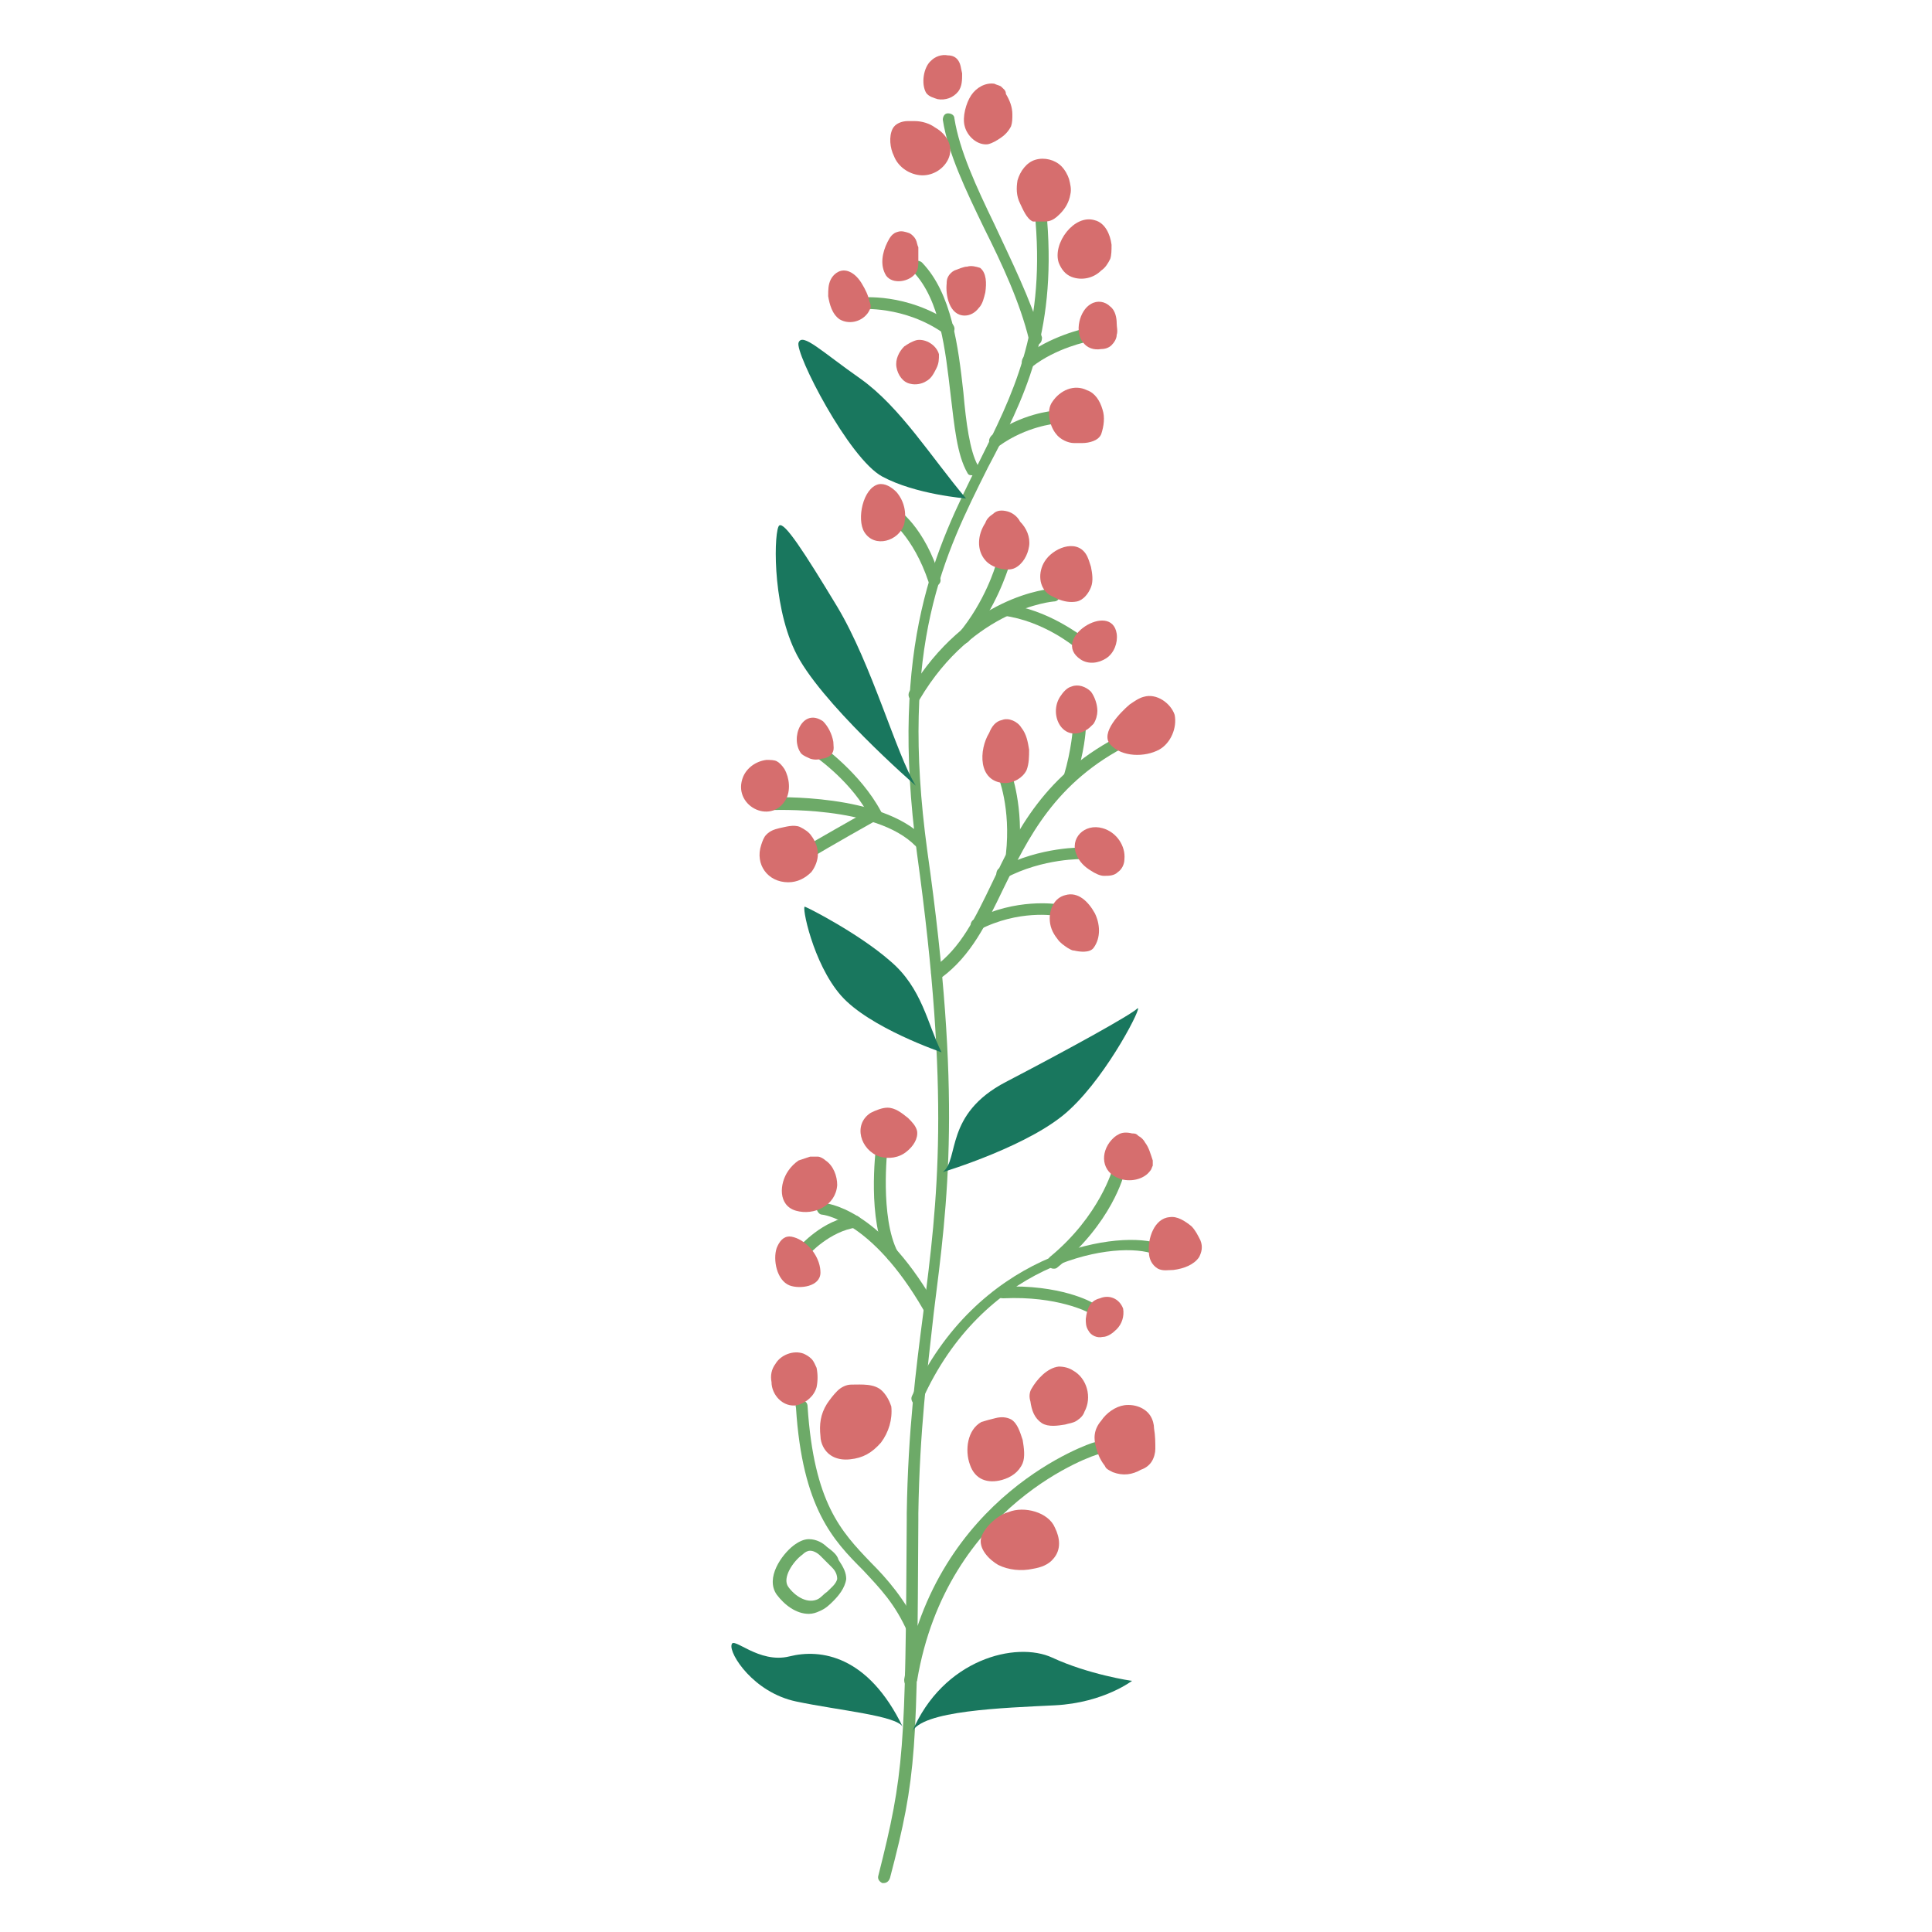 <?xml version="1.0" encoding="UTF-8"?> <!-- Generator: Adobe Illustrator 26.3.1, SVG Export Plug-In . SVG Version: 6.00 Build 0) --> <svg xmlns="http://www.w3.org/2000/svg" xmlns:xlink="http://www.w3.org/1999/xlink" id="OBJECTS" x="0px" y="0px" width="150px" height="150px" viewBox="0 0 150 150" xml:space="preserve"> <g> <g> <path fill="#6DAA68" d="M80.8,16.7c-0.3,0-0.5,0.2-0.4,0.5c0.7,8.6-1.8,13.5-4.4,18.7c-3.3,6.6-7,14-4.8,30.4 c2.6,18.8,1.6,26.9,0.5,35.5c-0.6,4.6-1.2,9.3-1.3,15.7l0,0.5c-0.1,17.8-0.2,19.7-2.2,27.6c-0.1,0.3,0.1,0.5,0.3,0.6 c0,0,0.1,0,0.1,0c0.2,0,0.4-0.1,0.5-0.4c2.1-8,2.1-9.9,2.2-27.8l0-0.5c0.1-6.4,0.7-11.1,1.2-15.6c1.1-8.7,2.2-16.8-0.5-35.8 c-2.2-16.1,1.3-23,4.7-29.8C79.5,31,82,26,81.3,17.1C81.3,16.8,81,16.6,80.8,16.7z"></path> </g> <g> <path fill="#19775E" d="M66.8,29.4c-3-2.1-4.5-3.6-4.8-2.8c-0.3,0.8,3.9,9,6.5,10.4c2.6,1.4,6.5,1.7,6.5,1.7 C72.3,35.5,69.9,31.6,66.8,29.4z"></path> </g> <g> <path fill="#19775E" d="M60.5,40.8c-0.4,0.3-0.6,5.9,1.2,9.7c1.8,3.9,9.4,10.5,9.4,10.5c-1.5-2.4-3.4-9.4-6.1-13.9 C62.4,42.8,60.9,40.5,60.5,40.8z"></path> </g> <g> <path fill="#19775E" d="M69.1,74.6c-2.4-2.1-6.3-4.1-6.6-4.2c-0.3-0.2,0.6,4.4,2.8,6.9c2.2,2.5,7.8,4.4,7.8,4.4 C72,79.5,71.6,76.7,69.1,74.6z"></path> </g> <g> <path fill="#19775E" d="M78.1,84c-4.8,2.5-3.6,6-4.9,7c0,0,7-2.1,9.9-4.9c3-2.8,5.7-8.2,5.2-7.8C87.8,78.8,82.9,81.5,78.1,84z"></path> </g> <g> <path fill="#19775E" d="M70.8,134.5c0.7-1.7,7.1-1.9,11.1-2.1c3.9-0.2,6.1-2,6-1.9c-0.1,0-3.4-0.5-6.2-1.8 C78.9,127.4,73.2,128.8,70.8,134.5z"></path> </g> <g> <path fill="#19775E" d="M61.3,128.6c-2.4,0.6-4.4-1.6-4.5-0.9c-0.2,0.7,1.7,3.7,5,4.4c3.3,0.7,7.9,1.1,8.3,2 C67.4,128.5,63.7,128,61.3,128.6z"></path> </g> <g> <path fill="#6DAA68" d="M84.9,112c-0.1,0-12.3,4-14.7,18.4c0,0.3,0.1,0.5,0.4,0.5c0,0,0.1,0,0.1,0c0.2,0,0.4-0.2,0.5-0.4 c2.3-13.8,13.9-17.6,14.1-17.6c0.3-0.1,0.4-0.3,0.3-0.6S85.2,111.9,84.9,112z"></path> </g> <g> <path fill="#6DAA68" d="M67.6,121.3c-2.3-2.4-4.4-4.6-4.9-12.1c0-0.3-0.2-0.5-0.5-0.4c-0.3,0-0.5,0.2-0.4,0.5 c0.5,7.8,2.9,10.3,5.2,12.6c1.3,1.4,2.5,2.6,3.5,4.9c0.1,0.2,0.3,0.3,0.4,0.3c0.1,0,0.1,0,0.2,0c0.2-0.1,0.4-0.4,0.3-0.6 C70.2,124.1,68.9,122.6,67.6,121.3z"></path> </g> <g> <path fill="#6DAA68" d="M89.8,96.5c-3.5-1-14,0.9-19,11.9c-0.1,0.2,0,0.5,0.2,0.6c0.1,0,0.1,0,0.2,0c0.2,0,0.4-0.1,0.4-0.3 c4.7-10.5,14.5-12.4,17.8-11.4c0.3,0.1,0.5-0.1,0.6-0.3C90.2,96.8,90.1,96.6,89.8,96.5z"></path> </g> <g> <path fill="#6DAA68" d="M87,90.4c-0.3-0.1-0.5,0.1-0.6,0.3c0,0-1,3.7-4.9,6.9c-0.2,0.2-0.2,0.5-0.1,0.7c0.1,0.1,0.2,0.2,0.4,0.2 c0.1,0,0.2,0,0.3-0.1c4.2-3.4,5.2-7.2,5.2-7.4C87.4,90.8,87.3,90.5,87,90.4z"></path> </g> <g> <path fill="#6DAA68" d="M84.9,101.2c-0.1-0.1-2.6-1.5-7.1-1.3c-0.3,0-0.5,0.2-0.4,0.5c0,0.3,0.2,0.4,0.5,0.4 c4.2-0.2,6.6,1.1,6.6,1.1c0.1,0,0.2,0.1,0.2,0.1c0.2,0,0.3-0.1,0.4-0.2C85.2,101.6,85.1,101.3,84.9,101.2z"></path> </g> <g> <path fill="#6DAA68" d="M63.9,93.4c-0.3,0-0.5,0.2-0.5,0.4s0.2,0.5,0.4,0.5c0,0,3.8,0.3,7.9,7.4c0.1,0.2,0.2,0.2,0.4,0.2 c0.1,0,0.2,0,0.2-0.1c0.2-0.1,0.3-0.4,0.2-0.7C68.2,93.7,64.1,93.4,63.9,93.4z"></path> </g> <g> <path fill="#6DAA68" d="M68.9,89.2c0-0.3-0.2-0.5-0.4-0.5c-0.3,0-0.5,0.2-0.5,0.4c0,0.2-0.7,5.6,0.9,8.6c0.1,0.2,0.2,0.2,0.4,0.2 c0.1,0,0.2,0,0.2-0.1c0.2-0.1,0.3-0.4,0.2-0.6C68.3,94.5,68.9,89.2,68.9,89.2z"></path> </g> <g> <path fill="#6DAA68" d="M66.3,94.4c-2.5,0.3-4.2,2.4-4.3,2.4c-0.2,0.2-0.1,0.5,0.1,0.7c0.1,0.1,0.2,0.1,0.3,0.1 c0.1,0,0.3-0.1,0.4-0.2c0,0,1.6-1.8,3.7-2.1c0.3,0,0.4-0.3,0.4-0.5C66.8,94.5,66.5,94.3,66.3,94.4z"></path> </g> <g> <path fill="#6DAA68" d="M87.2,57c-6.1,3-8.3,7.6-10.2,11.6c-1.3,2.7-2.4,5-4.5,6.5c-0.2,0.2-0.3,0.5-0.1,0.7 c0.1,0.1,0.2,0.2,0.4,0.2c0.1,0,0.2,0,0.3-0.1c2.3-1.7,3.5-4.2,4.8-6.9c1.9-3.9,4-8.3,9.8-11.2c0.2-0.1,0.3-0.4,0.2-0.6 C87.7,56.9,87.4,56.9,87.2,57z"></path> </g> <g> <path fill="#6DAA68" d="M84.2,65.8c-0.1,0-3.4-0.1-6.6,1.6c-0.2,0.1-0.3,0.4-0.2,0.6c0.1,0.2,0.2,0.3,0.4,0.3c0.1,0,0.2,0,0.2-0.1 c3-1.6,6.1-1.5,6.1-1.5c0.3,0,0.5-0.2,0.5-0.5C84.7,66,84.4,65.8,84.2,65.8z"></path> </g> <g> <path fill="#6DAA68" d="M77.8,59.7c-0.2,0.1-0.4,0.4-0.3,0.6c0,0,1,2.4,0.6,6c0,0.3,0.2,0.5,0.4,0.5c0,0,0,0,0.1,0 c0.2,0,0.4-0.2,0.5-0.4c0.4-3.8-0.6-6.4-0.6-6.5C78.3,59.7,78,59.6,77.8,59.7z"></path> </g> <g> <path fill="#6DAA68" d="M82.1,70.2c-0.1,0-3.2-0.5-6.5,1.2c-0.2,0.1-0.3,0.4-0.2,0.6c0.1,0.2,0.3,0.3,0.4,0.3c0.1,0,0.1,0,0.2-0.1 c3.1-1.6,5.9-1.1,6-1.1c0.3,0,0.5-0.1,0.5-0.4S82.4,70.2,82.1,70.2z"></path> </g> <g> <path fill="#6DAA68" d="M83.8,56c-0.2,0-0.5,0.2-0.5,0.5c0,0-0.1,1.7-0.7,3.7c-0.1,0.2,0.1,0.5,0.3,0.6c0,0,0.1,0,0.1,0 c0.2,0,0.4-0.1,0.5-0.3c0.7-2.1,0.8-3.8,0.8-3.9C84.3,56.3,84.1,56.1,83.8,56z"></path> </g> <g> <path fill="#6DAA68" d="M59.8,61.9c-0.3,0-0.5,0.2-0.5,0.5c0,0.3,0.2,0.5,0.5,0.5c0.1,0,8.2-0.4,11.3,2.8c0.1,0.1,0.2,0.1,0.3,0.1 c0.1,0,0.2,0,0.3-0.1c0.2-0.2,0.2-0.5,0-0.7C68.4,61.6,60.2,61.9,59.8,61.9z"></path> </g> <g> <path fill="#6DAA68" d="M63.7,57.8c-0.2-0.1-0.5-0.1-0.7,0.1c-0.1,0.2-0.1,0.5,0.1,0.7c0,0,2.7,1.8,4.2,4.4 c-1.1,0.6-3.9,2.2-4.9,2.8c-0.2,0.1-0.3,0.4-0.1,0.7c0.1,0.1,0.2,0.2,0.4,0.2c0.1,0,0.2,0,0.3-0.1c1.1-0.7,5.2-3,5.2-3l0.4-0.2 L68.4,63C66.8,60,63.8,57.9,63.7,57.8z"></path> </g> <g> <path fill="#6DAA68" d="M81.8,45.7c-0.3,0-6.7,0.5-11.2,8c-0.1,0.2-0.1,0.5,0.2,0.7c0.1,0,0.2,0.1,0.2,0.1c0.2,0,0.3-0.1,0.4-0.2 c4.2-7.1,10.4-7.6,10.4-7.6c0.3,0,0.5-0.2,0.4-0.5C82.3,45.9,82.1,45.7,81.8,45.7z"></path> </g> <g> <path fill="#6DAA68" d="M77.9,43.6c-0.3-0.1-0.5,0.1-0.6,0.3c0,0-0.8,2.8-2.9,5.3c-0.2,0.2-0.1,0.5,0.1,0.7 c0.1,0.1,0.2,0.1,0.3,0.1c0.1,0,0.3-0.1,0.4-0.2c2.2-2.7,3-5.5,3.1-5.7C78.3,43.9,78.1,43.6,77.9,43.6z"></path> </g> <g> <path fill="#6DAA68" d="M78,46.9c-0.3,0-0.5,0.2-0.5,0.4c0,0.3,0.2,0.5,0.4,0.5c3.1,0.4,5.5,2.4,5.5,2.4c0.1,0.1,0.2,0.1,0.3,0.1 c0.1,0,0.3-0.1,0.4-0.2c0.2-0.2,0.2-0.5,0-0.7C84,49.5,81.5,47.3,78,46.9z"></path> </g> <g> <path fill="#6DAA68" d="M69.6,39.5c-0.2-0.1-0.5-0.1-0.7,0.1c-0.1,0.2-0.1,0.5,0.1,0.7c0,0,1.9,1.3,3.1,4.9 c0.1,0.2,0.3,0.3,0.5,0.3c0,0,0.1,0,0.1,0c0.2-0.1,0.4-0.3,0.3-0.6C71.8,40.9,69.7,39.5,69.6,39.5z"></path> </g> <g> <path fill="#6DAA68" d="M74.8,30.5c-0.4-3.6-0.9-7.7-3.2-10.1c-0.2-0.2-0.5-0.2-0.7,0c-0.2,0.2-0.2,0.5,0,0.7 c2.1,2.2,2.5,6.1,2.9,9.5c0.3,2.5,0.5,4.7,1.3,6.1c0.1,0.2,0.2,0.2,0.4,0.2c0.1,0,0.2,0,0.2-0.1c0.2-0.1,0.3-0.4,0.2-0.7 C75.3,35,75,32.8,74.8,30.5z"></path> </g> <g> <path fill="#6DAA68" d="M66.7,23.1c-0.3,0-0.5,0.3-0.4,0.5c0,0.3,0.3,0.5,0.5,0.4c0,0,3.4-0.3,6.5,1.9c0.1,0.1,0.2,0.1,0.3,0.1 c0.1,0,0.3-0.1,0.4-0.2c0.2-0.2,0.1-0.5-0.1-0.7C70.4,22.7,66.9,23.1,66.7,23.1z"></path> </g> <g> <path fill="#6DAA68" d="M77.2,17.4c-1.4-2.9-2.7-5.7-3.1-8.2c0-0.3-0.3-0.4-0.5-0.4c-0.3,0-0.4,0.3-0.4,0.5 c0.4,2.6,1.8,5.5,3.2,8.4c1.4,2.8,2.8,5.8,3.5,8.7c0.1,0.2,0.2,0.4,0.5,0.4c0,0,0.1,0,0.1,0c0.3-0.1,0.4-0.3,0.4-0.6 C80,23.2,78.5,20.2,77.2,17.4z"></path> </g> <g> <path fill="#6DAA68" d="M81.8,31.9c-0.1,0-2.5,0.2-4.8,1.9c-0.2,0.2-0.3,0.5-0.1,0.7c0.1,0.1,0.2,0.2,0.4,0.2c0.1,0,0.2,0,0.3-0.1 c2.1-1.5,4.3-1.7,4.3-1.7c0.3,0,0.5-0.3,0.4-0.5C82.3,32.1,82.1,31.9,81.8,31.9z"></path> </g> <g> <path fill="#6DAA68" d="M84.3,25.5c-0.1,0-2.8,0.6-4.8,2.2c-0.2,0.2-0.2,0.5-0.1,0.7c0.1,0.1,0.2,0.2,0.4,0.2c0.1,0,0.2,0,0.3-0.1 c1.9-1.5,4.4-2,4.5-2c0.3-0.1,0.4-0.3,0.4-0.6S84.6,25.5,84.3,25.5z"></path> </g> <g> <g> <path fill="#D66E6E" d="M85.4,100.8c-0.8,0.2-1,0.8-1.1,1.6c0,0.3,0,0.6,0.2,0.9c0.2,0.4,0.7,0.6,1.1,0.5c0.4,0,0.8-0.3,1.1-0.6 c0.4-0.4,0.6-1,0.5-1.6C86.9,100.8,86.1,100.5,85.4,100.8z"></path> </g> <g> <path fill="#D66E6E" d="M92.5,95.2c-0.5-0.4-1.1-0.8-1.7-0.7c-1.2,0.1-1.7,1.7-1.6,2.7c0,0.5,0.2,1,0.7,1.3 c0.4,0.2,0.8,0.1,1.2,0.1c0.8-0.1,1.6-0.4,2-1c0.2-0.4,0.3-0.8,0.1-1.3C93,95.9,92.8,95.5,92.5,95.2z"></path> </g> <g> <path fill="#D66E6E" d="M88.9,88.7c-0.1-0.2-0.3-0.4-0.5-0.5C88.2,88,88.1,88,87.9,88c-0.4-0.1-0.8-0.1-1.1,0.1 c-0.2,0.1-0.3,0.2-0.5,0.4c-0.9,1-0.8,2.5,0.6,3c0.8,0.3,1.9,0.1,2.4-0.6c0.1-0.1,0.1-0.2,0.2-0.4c0-0.1,0-0.3,0-0.4 C89.3,89.5,89.2,89.1,88.9,88.7z"></path> </g> <g> <path fill="#D66E6E" d="M70.5,86.8c-0.5-0.4-1-0.8-1.6-0.8c-0.4,0-0.9,0.2-1.3,0.4c-1.4,0.9-0.8,2.9,0.7,3.4 c0.7,0.2,1.5,0.1,2.1-0.4c0.5-0.4,0.9-1,0.8-1.6C71.1,87.4,70.8,87.1,70.5,86.8z"></path> </g> <g> <path fill="#D66E6E" d="M63.5,89.8c-0.2,0-0.4,0-0.6,0c-0.3,0.1-0.6,0.2-0.9,0.3c-0.3,0.2-0.6,0.5-0.8,0.8 c-0.7,1-0.8,2.7,0.6,3.1c1.4,0.4,3.1-0.4,3.2-2c0-0.7-0.3-1.5-0.9-1.9C64,90,63.7,89.8,63.5,89.8z"></path> </g> <g> <path fill="#D66E6E" d="M62,96.2c-0.2-0.1-0.5-0.2-0.7-0.2c-0.5,0-0.8,0.4-1,0.9c-0.3,0.9,0,2.5,1,2.9c0.8,0.3,2.4,0.1,2.4-1 C63.7,97.8,63,96.7,62,96.2z"></path> </g> <g> <path fill="#D66E6E" d="M82.7,69.5c-0.8,0.2-1.2,1-1.2,1.8c0,0.6,0.2,1.1,0.6,1.6c0.2,0.3,0.5,0.5,0.8,0.7 c0.2,0.1,0.3,0.2,0.5,0.2c0.4,0.1,1.2,0.2,1.5-0.2c0.6-0.8,0.5-1.9,0.1-2.7C84.5,70,83.7,69.2,82.7,69.5z"></path> </g> <g> <path fill="#D66E6E" d="M85.6,64.3c-1.4-0.4-2.6,0.8-2,2.1c0.2,0.5,0.6,0.9,1.1,1.2c0.3,0.2,0.7,0.4,1,0.4c0.4,0,0.8,0,1.1-0.3 c0.3-0.2,0.5-0.6,0.5-1C87.4,65.7,86.7,64.6,85.6,64.3z"></path> </g> <g> <path fill="#D66E6E" d="M88.8,54.1c-0.4,0.1-0.8,0.4-1.1,0.6c-0.7,0.6-2.3,2.2-1.5,3.1c0.9,1,2.7,1,3.8,0.4 c0.9-0.5,1.4-1.7,1.2-2.7C90.9,54.6,89.8,53.8,88.8,54.1z"></path> </g> <g> <path fill="#D66E6E" d="M83.2,53.3c-0.4,0.1-0.7,0.5-0.9,0.8c-0.9,1.4,0.2,3.6,2,2.6c0.2-0.1,0.4-0.3,0.6-0.5 c0.2-0.3,0.3-0.7,0.3-1c0-0.5-0.2-1.1-0.5-1.5C84.3,53.3,83.7,53.1,83.2,53.3z"></path> </g> <g> <path fill="#D66E6E" d="M79.3,56.5c-0.3-0.5-1-0.8-1.5-0.6c-0.5,0.1-0.8,0.5-1,1c-0.8,1.3-0.9,3.8,1.2,3.9c0.7,0,1.4-0.4,1.7-1 c0.2-0.5,0.2-1.1,0.2-1.6C79.8,57.6,79.7,57,79.3,56.5z"></path> </g> <g> <path fill="#D66E6E" d="M62.1,64.2c-0.5-0.2-1.1,0-1.6,0.1c-0.4,0.1-0.7,0.2-1,0.5c-0.2,0.2-0.3,0.5-0.4,0.8 c-0.5,1.5,0.5,2.9,2.1,2.9c0.7,0,1.3-0.3,1.8-0.8c0.3-0.4,0.5-0.9,0.5-1.4c0-0.5-0.2-1-0.5-1.4C62.8,64.6,62.5,64.4,62.1,64.2z"></path> </g> <g> <path fill="#D66E6E" d="M60.3,59.1c-0.2-0.1-0.5-0.1-0.8-0.1c-0.8,0.1-1.5,0.6-1.8,1.3c-0.9,2.2,2.1,3.8,3.3,1.8 c0.4-0.7,0.3-1.7-0.1-2.4C60.7,59.4,60.5,59.2,60.3,59.1z"></path> </g> <g> <path fill="#D66E6E" d="M63.9,56c-1.6-1.1-2.6,1.3-1.7,2.5c0.2,0.2,0.5,0.3,0.7,0.4c0.3,0.1,0.6,0.1,0.9,0c0.3,0,0.7-0.2,0.8-0.4 c0.2-0.3,0.1-0.6,0.1-0.9C64.6,57,64.3,56.4,63.9,56z"></path> </g> <g> <path fill="#D66E6E" d="M68.2,37.6c-1.2,0.3-1.7,2.7-1.1,3.7c0.8,1.3,2.7,0.7,3.1-0.6c0.2-0.9,0-1.8-0.6-2.5 C69.2,37.8,68.7,37.5,68.2,37.6z"></path> </g> <g> <path fill="#D66E6E" d="M78.2,39.7c-0.4-0.1-0.8-0.1-1.1,0.2c-0.3,0.2-0.5,0.4-0.6,0.7c-0.6,0.9-0.7,2.1,0,2.9 c0.5,0.6,1.7,0.9,2.3,0.6c0.6-0.3,1-1,1.1-1.7s-0.2-1.4-0.7-1.9C79,40.1,78.6,39.8,78.2,39.7z"></path> </g> <g> <path fill="#D66E6E" d="M84.3,43c-0.8-1.2-2.6-0.4-3.2,0.6c-0.5,0.8-0.5,2,0.4,2.6c0.2,0.1,0.4,0.2,0.6,0.3 c0.5,0.2,1,0.3,1.5,0.2c0.5-0.1,0.9-0.6,1.1-1.1c0.2-0.5,0.1-1.1,0-1.6C84.6,43.7,84.5,43.3,84.3,43z"></path> </g> <g> <path fill="#D66E6E" d="M83.9,51.2c0.6,0.4,1.4,0.3,2-0.1c0.6-0.4,0.9-1.2,0.8-1.9C86.3,46.6,81.5,49.6,83.9,51.2z"></path> </g> <g> <path fill="#D66E6E" d="M84.4,30.3c-1-0.5-2.1,0-2.7,0.9c-0.5,0.7-0.2,1.9,0.3,2.5c0.3,0.4,0.9,0.7,1.4,0.7c0.2,0,0.4,0,0.6,0 c0.6,0,1.3-0.2,1.5-0.7c0.2-0.6,0.3-1.3,0.1-1.9C85.4,31.1,85,30.5,84.4,30.3z"></path> </g> <g> <path fill="#D66E6E" d="M86.2,23.8c-0.4-0.4-1-0.5-1.5-0.2c-0.9,0.5-1.3,2.2-0.6,3c0.3,0.4,0.8,0.6,1.4,0.5 c0.3,0,0.6-0.1,0.8-0.3c0.2-0.2,0.4-0.5,0.4-0.8c0.1-0.3,0-0.6,0-0.9C86.7,24.7,86.6,24.1,86.2,23.8z"></path> </g> <g> <path fill="#D66E6E" d="M85,17.1c-1.6-0.5-3.3,1.8-2.8,3.3c0.2,0.5,0.5,0.9,1,1.1c0.8,0.3,1.7,0.1,2.3-0.5 c0.3-0.2,0.5-0.5,0.7-0.9c0.1-0.3,0.1-0.7,0.1-1.1C86.2,18.2,85.8,17.3,85,17.1z"></path> </g> <g> <path fill="#D66E6E" d="M82.4,12.9c-0.5-0.5-1.3-0.7-2-0.5c-0.7,0.2-1.2,0.9-1.4,1.6c-0.1,0.6-0.1,1.2,0.2,1.8 c0.2,0.4,0.5,1.2,1,1.4c0.1,0,0.1,0,0.2,0c0.2,0,0.5,0,0.7,0c0.5,0,0.8-0.2,1.2-0.6c0.4-0.4,0.7-0.9,0.8-1.5 c0.1-0.4,0-0.8-0.1-1.2C82.9,13.6,82.7,13.2,82.4,12.9z"></path> </g> <g> <path fill="#D66E6E" d="M77.7,6.7c-0.2-0.1-0.3-0.1-0.5-0.2c-0.7-0.1-1.4,0.3-1.8,0.9C75,8,74.7,9.1,74.9,9.8 c0.2,0.8,1,1.5,1.8,1.4c0.4-0.1,0.7-0.3,1-0.5c0.3-0.2,0.6-0.5,0.8-0.9c0.1-0.3,0.1-0.6,0.1-0.9c0-0.6-0.2-1.1-0.5-1.6 C78.1,7,77.9,6.9,77.7,6.7z"></path> </g> <g> <path fill="#D66E6E" d="M72.6,9.9c-0.4-0.3-1-0.5-1.6-0.5c-0.1,0-0.3,0-0.5,0c-0.5,0-1,0.2-1.2,0.6c-0.3,0.6-0.2,1.5,0.1,2.1 c0.3,0.8,1.1,1.4,2,1.5c0.9,0.1,1.8-0.4,2.2-1.2C74.1,11.4,73.5,10.4,72.6,9.9z"></path> </g> <g> <path fill="#D66E6E" d="M74.4,4.7c-0.2-0.3-0.5-0.4-0.8-0.4c-0.5-0.1-1,0.1-1.3,0.4c-0.6,0.5-0.8,1.8-0.4,2.5 c0.2,0.3,0.6,0.4,0.9,0.5c0.6,0.1,1.2-0.1,1.6-0.6c0.3-0.4,0.3-0.9,0.3-1.4C74.6,5.3,74.6,5,74.4,4.7z"></path> </g> <g> <path fill="#D66E6E" d="M71.1,18.6c-0.1-0.2-0.3-0.4-0.5-0.5C70.3,18,70,17.9,69.7,18c-0.4,0.1-0.6,0.4-0.8,0.8 c-0.4,0.8-0.6,1.8-0.1,2.6c0.5,0.7,1.8,0.5,2.3-0.2c0.2-0.3,0.2-0.6,0.2-1c0-0.3,0-0.7,0-1C71.2,19,71.2,18.8,71.1,18.6z"></path> </g> <g> <path fill="#D66E6E" d="M66.9,22c-0.3-0.5-0.8-1-1.4-1c-0.4,0-0.8,0.3-1,0.7c-0.2,0.4-0.2,0.8-0.2,1.3c0.1,0.6,0.3,1.4,0.9,1.8 c0.7,0.4,1.6,0.2,2.1-0.4c0.1-0.1,0.2-0.3,0.3-0.5c0-0.2,0-0.3-0.1-0.5C67.4,22.9,67.2,22.5,66.9,22z"></path> </g> <g> <path fill="#D66E6E" d="M75.1,20.7c-0.3,0-0.7,0.2-1,0.3c-0.2,0.1-0.4,0.3-0.5,0.5c-0.1,0.2-0.1,0.4-0.1,0.5 c-0.1,0.9,0.2,2.5,1.4,2.5c0.4,0,0.8-0.2,1.1-0.6c0.3-0.3,0.4-0.8,0.5-1.2c0.1-0.7,0.1-1.5-0.4-1.9 C75.8,20.7,75.4,20.6,75.1,20.7z"></path> </g> <g> <path fill="#D66E6E" d="M71.2,26.4c-0.4,0.1-0.7,0.3-1,0.5c-0.4,0.4-0.7,1-0.6,1.6c0.1,0.6,0.5,1.2,1.1,1.3 c0.4,0.1,0.9,0,1.2-0.2c0.4-0.2,0.6-0.6,0.8-1c0.2-0.4,0.2-0.7,0.2-1.1C72.7,26.8,71.9,26.3,71.2,26.4z"></path> </g> <g> <path fill="#D66E6E" d="M78.3,117.4c-0.8,0.2-1.8,1.1-2.1,1.9c-0.3,0.9,0.6,1.8,1.3,2.2c0.8,0.4,1.8,0.5,2.7,0.3 c0.6-0.1,1.2-0.3,1.6-0.8c0.6-0.7,0.5-1.6,0.1-2.4C81.4,117.4,79.5,116.9,78.3,117.4z"></path> </g> <g> <path fill="#D66E6E" d="M78.5,110.2c-0.4-0.2-0.8-0.2-1.2-0.1c-0.4,0.1-0.8,0.2-1.1,0.3c-1.1,0.6-1.3,2.2-0.9,3.3 c0.4,1.2,1.4,1.5,2.5,1.2c0.7-0.2,1.3-0.6,1.6-1.3c0.2-0.5,0.1-1.2,0-1.8C79.2,111.2,79,110.5,78.5,110.2z"></path> </g> <g> <path fill="#D66E6E" d="M83.3,106.4c-0.3-0.2-0.7-0.3-1.1-0.3c-0.9,0.1-1.7,1-2.1,1.7c-0.2,0.3-0.2,0.7-0.1,1 c0.1,0.7,0.3,1.3,0.9,1.7c0.5,0.3,1.2,0.2,1.8,0.1c0.3-0.1,0.6-0.1,0.9-0.3c0.3-0.2,0.5-0.4,0.6-0.7 C84.8,108.5,84.4,107,83.3,106.4z"></path> </g> <g> <path fill="#D66E6E" d="M89.3,109.9c-0.4-0.6-1.2-0.9-2-0.8c-0.7,0.1-1.4,0.6-1.8,1.2c-0.6,0.7-0.6,1.4-0.4,2.1 c0.1,0.4,0.3,0.9,0.6,1.3c0.1,0.1,0.1,0.2,0.2,0.3c0.1,0.1,0.3,0.2,0.5,0.3c0.8,0.3,1.5,0.2,2.2-0.2c0.3-0.1,0.6-0.3,0.8-0.6 c0.2-0.3,0.3-0.7,0.3-1c0-0.5,0-1-0.1-1.6C89.6,110.6,89.5,110.2,89.3,109.9z"></path> </g> <g> <path fill="#D66E6E" d="M68.5,108c-0.6-0.6-1.6-0.5-2.4-0.5c-0.4,0-0.8,0.2-1.1,0.5c-0.3,0.3-0.6,0.7-0.8,1 c-0.5,0.8-0.6,1.6-0.5,2.5c0,0.3,0.1,0.6,0.2,0.8c0.4,0.8,1.2,1.1,2.1,1c1-0.1,1.7-0.5,2.4-1.3c0.6-0.8,0.9-1.8,0.8-2.8 C69.1,108.9,68.9,108.4,68.5,108z"></path> </g> <g> <path fill="#D66E6E" d="M63,105.5c-0.2-0.2-0.4-0.3-0.6-0.4c-0.8-0.3-1.8,0.1-2.2,0.8c-0.3,0.4-0.4,0.9-0.3,1.4c0,1,0.9,2,2,1.8 c0.7-0.2,1.3-0.7,1.5-1.4c0.1-0.5,0.1-1,0-1.5C63.3,106,63.2,105.7,63,105.5z"></path> </g> </g> <g> <path fill="#6DAA68" d="M64.2,120.1c-0.3-0.3-0.8-0.6-1.4-0.6c-0.4,0-0.8,0.2-1.2,0.5c-0.9,0.7-2.2,2.5-1.3,3.8 c0.6,0.8,1.5,1.5,2.5,1.5c0.3,0,0.6-0.1,0.8-0.2h0c0.5-0.2,0.8-0.5,1.1-0.8c0.4-0.4,0.9-1,1-1.7c0-0.5-0.2-0.9-0.6-1.5 C65,120.7,64.6,120.4,64.2,120.1z M63.6,124.7L63.6,124.7L63.6,124.7z M64.2,123.6c-0.3,0.2-0.5,0.5-0.8,0.6 c-0.8,0.3-1.7-0.3-2.2-1c-0.5-0.7,0.4-2,1.1-2.5c0.2-0.2,0.4-0.3,0.6-0.3c0,0,0,0,0,0c0.2,0,0.5,0.1,0.8,0.4 c0.3,0.3,0.6,0.6,0.9,0.9c0.3,0.3,0.4,0.6,0.4,0.9C64.9,123,64.5,123.3,64.2,123.6z"></path> </g> </g> </svg> 